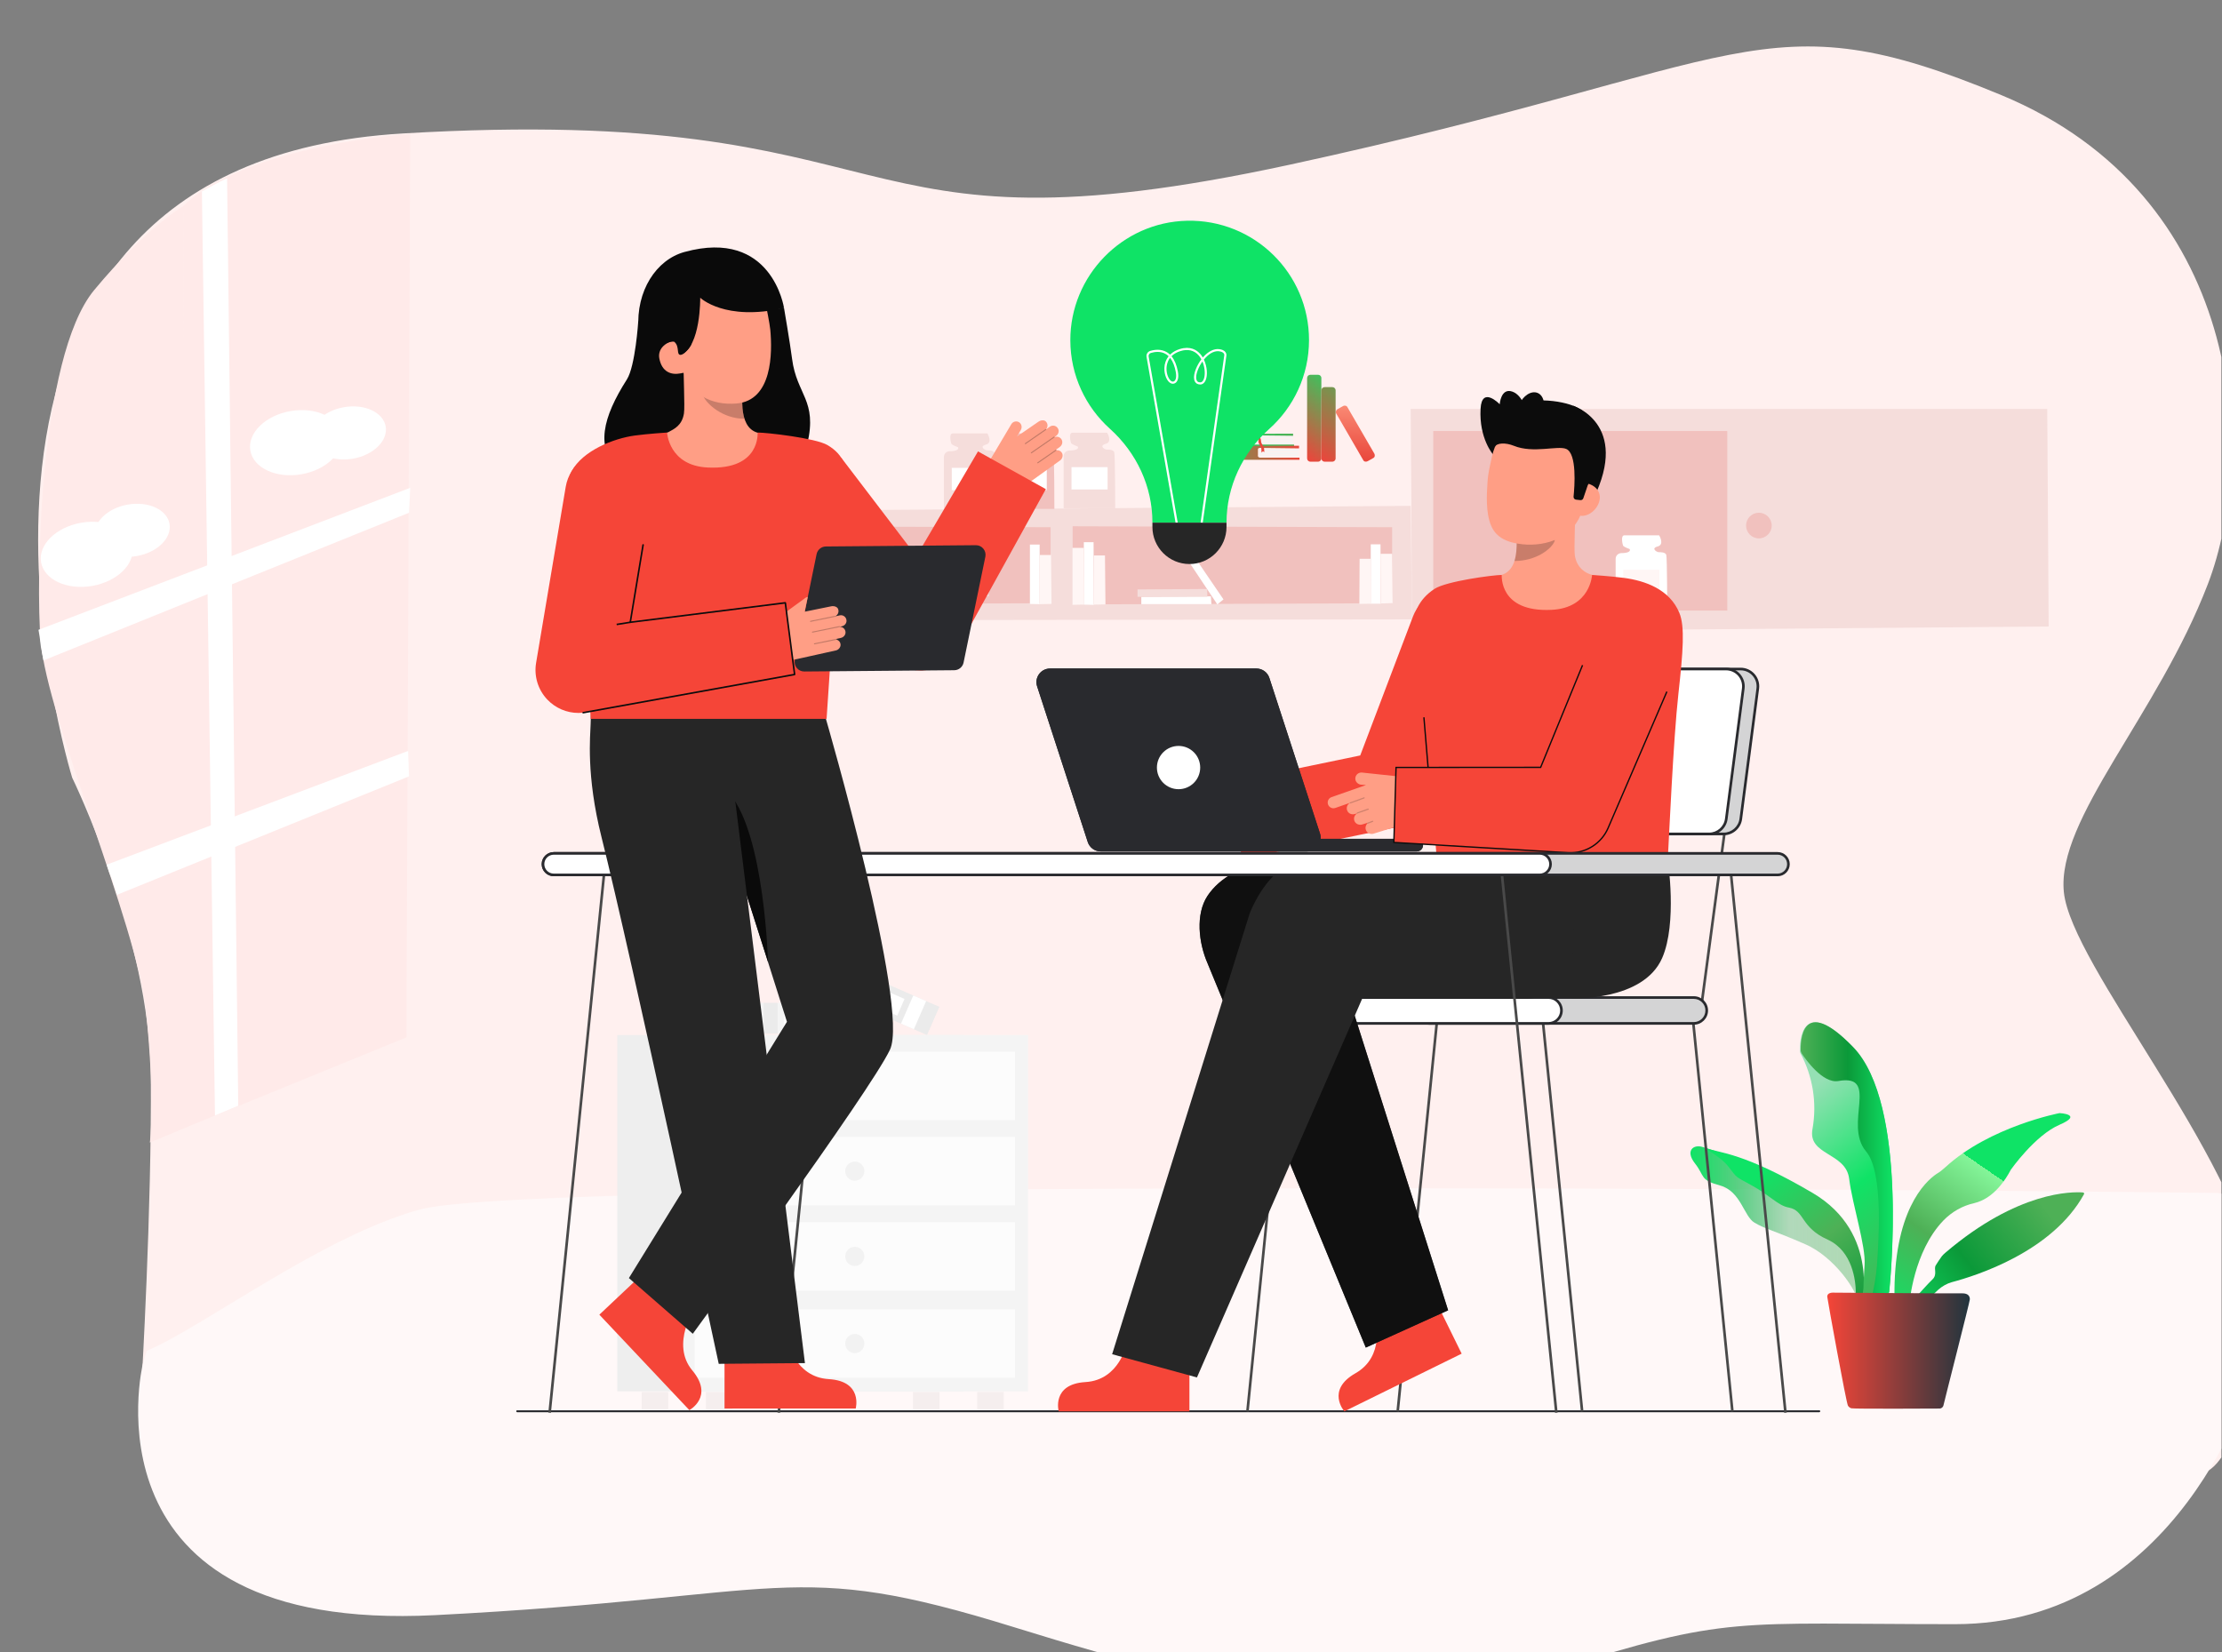 <svg width="3060" height="2276" viewBox="0 0 3060 2276" fill="none" xmlns="http://www.w3.org/2000/svg">
<rect x="0" y="0" width="3060" height="2276" fill="#808080" stroke="none"/>
<g clip-path="url(#clip0_462_158)">
<path d="M99.456 1071.27C99.456 1071.27 -163.21 226.361 554.459 183.838C1272.13 141.314 1139.65 364.727 1776.85 226.688C2414.05 88.65 2424.85 -6.538 2756.53 131.174C3088.22 268.885 3109.81 624.121 3040.46 804.684C2971.11 985.246 2831.77 1128.19 2842.24 1228.94C2852.7 1329.69 3078.08 1588.76 3107.84 1763.76C3124.2 1859.27 3076.77 2022.17 3032.28 2029.04C2702.23 2081.7 1376.48 1995.02 1376.48 1995.02L606.796 1961L194.971 1904.74C194.971 1904.74 209.036 1668.57 207.728 1481.79C206.419 1290.11 99.456 1071.27 99.456 1071.27Z" fill="#FFF0EF"/>
<path d="M196.605 1878.9C196.605 1878.9 106.978 2249.84 599.272 2224.65C1091.57 2199.46 1086 2144.84 1396.75 2241.33C1707.5 2337.83 1901.15 2376.1 2141.25 2300.21C2381.34 2224.32 2387.56 2237.08 2692.42 2237.08C2997.28 2237.08 3101.63 1911.94 3109.48 1867.45C3118.97 1815.11 3097.05 1643.38 3053.22 1643.06C2731.02 1639.13 735.347 1622.45 578.01 1665.95C442.915 1703.24 280.344 1827.54 202.165 1860.58" fill="#FFF8F8"/>
<path d="M255.482 1553.1L559.69 1428.8L564.924 184.492C564.924 184.492 340.529 198.884 252.211 283.932L255.482 1553.1Z" fill="#FFEAE9"/>
<path d="M252.211 283.932L259.735 1551.47L206.417 1573.71C206.417 1573.71 213.94 1516.14 200.856 1390.86C188.753 1274.08 65.107 990.807 55.948 882.535C49.406 805.665 53.004 492.625 129.547 399.727C200.202 314.352 252.211 283.932 252.211 283.932Z" fill="#FFEAE9"/>
<path d="M415.177 653.223C449.883 647.178 474.626 622.799 470.44 598.772C466.255 574.744 434.728 560.167 400.021 566.212C365.315 572.257 340.572 596.635 344.757 620.663C348.942 644.69 380.47 659.268 415.177 653.223Z" fill="white"/>
<path d="M486.05 631.757C514.349 626.828 534.525 606.961 531.115 587.384C527.705 567.806 502 555.93 473.701 560.859C445.402 565.788 425.225 585.655 428.635 605.233C432.045 624.811 457.751 636.687 486.05 631.757Z" fill="white"/>
<path d="M126.997 807.022C161.703 800.977 186.446 776.598 182.261 752.571C178.076 728.543 146.548 713.965 111.842 720.01C77.135 726.056 52.393 750.434 56.578 774.462C60.763 798.489 92.291 813.067 126.997 807.022Z" fill="white"/>
<path d="M188.378 765.876C216.677 760.947 236.854 741.08 233.444 721.502C230.034 701.924 204.328 690.048 176.029 694.977C147.73 699.907 127.553 719.773 130.964 739.351C134.374 758.929 160.079 770.805 188.378 765.876Z" fill="white"/>
<path d="M278.055 263.651L293.429 255.147L294.083 254.82L303.569 249.913L312.728 245.661L328.102 1523.01L296.045 1536.42L278.055 263.651Z" fill="white"/>
<path d="M160.948 1232.54L157.35 1220.43C156.696 1220.76 154.733 1211.6 154.406 1211.6L150.481 1201.79L146.883 1191L561.98 1034.31L563.288 1069.31L160.948 1232.54Z" fill="white"/>
<path d="M59.877 909.685L58.569 902.815C57.914 900.853 56.933 892.675 56.279 890.712L54.643 877.301L53.008 867.488L564.928 671.879L563.292 706.225L59.877 909.685Z" fill="white"/>
<path d="M1009.46 854.404L1944.33 853.095L1942.69 696.739L956.467 704.262L955.812 854.404H1009.46Z" fill="#F5DDDB"/>
<path d="M1477.22 724.87V832.488L1917.18 830.852V726.179L1477.22 724.87Z" fill="#F1C1BE"/>
<path d="M1006.84 724.87V832.488L1446.8 830.852V726.179L1006.84 724.87Z" fill="#F1C1BE"/>
<path d="M1006.84 750.711H1030.07V832.815L1006.84 832.488V750.711Z" fill="white"/>
<path d="M1030.39 765.104H1045.76L1046.42 832.488L1030.06 832.815L1030.39 765.104Z" fill="#FFF6F5"/>
<path d="M1418.34 750.057H1431.75V832.161L1418.34 831.833V750.057Z" fill="white"/>
<path d="M1432.08 764.45H1447.45L1448.11 831.833L1431.75 832.161L1432.08 764.45Z" fill="#FFF6F5"/>
<path d="M1047.08 754.637H1062.45L1063.11 832.488L1046.75 832.815L1047.08 754.637Z" fill="#FFF6F5"/>
<path d="M1062.12 773.281L1069.98 767.066L1110.21 825.291L1101.38 832.488L1062.12 773.281Z" fill="white"/>
<path d="M1249.23 832.161H1345.72L1345.07 821.039L1249.23 821.693V832.161Z" fill="white"/>
<path d="M1265.26 821.366H1361.75L1361.43 810.571L1265.26 811.225V821.366Z" fill="#F5DDDB"/>
<path d="M1492.59 746.786H1506L1506.33 833.142L1492.59 832.815V746.786Z" fill="white"/>
<path d="M1506.33 765.104H1521.7L1522.36 832.488L1506.33 832.815V765.104Z" fill="#FFF6F5"/>
<path d="M1887.73 749.73H1901.15L1901.47 831.506H1887.73V749.73Z" fill="white"/>
<path d="M1901.15 762.814H1917.18L1917.83 830.852L1901.48 831.179L1901.15 762.814Z" fill="#FFF6F5"/>
<path d="M1872.36 769.683H1887.73L1888.39 831.506L1872.03 831.833L1872.36 769.683Z" fill="#FFF6F5"/>
<path d="M1476.89 754.637H1492.59L1492.92 832.815L1476.89 833.142V754.637Z" fill="#FFF6F5"/>
<path d="M1637.17 773.609L1645.02 767.066L1684.93 825.618L1676.42 832.488L1637.17 773.609Z" fill="white"/>
<path d="M1571.75 832.161H1668.25L1667.59 821.366L1571.75 822.02V832.161Z" fill="white"/>
<path d="M1566.52 822.02H1662.68L1662.36 811.226L1566.52 811.88V822.02Z" fill="#F5DDDB"/>
<path d="M1943.67 688.561L1942.69 563.28H2819.33L2821.29 862.908L1944.32 870.105L1943.67 700.01" fill="#F5DDDB"/>
<path d="M1319.23 615.944C1319.23 615.944 1310.72 613 1310.07 611.037C1309.42 609.075 1306.47 596.972 1312.03 596.972H1359.79C1359.79 596.972 1367.64 609.729 1357.83 612.346C1348.01 614.963 1356.52 620.196 1359.14 620.196C1361.75 620.196 1368.29 620.196 1369.6 623.794C1370.91 627.393 1370.91 700.991 1370.91 700.991H1299.93V629.355C1299.93 625.103 1303.2 621.832 1307.45 621.505H1307.78C1315.63 621.505 1321.19 619.542 1319.23 615.944Z" fill="#F5DDDB"/>
<path d="M1360.44 644.402H1310.72V675.15H1360.44V644.402Z" fill="white"/>
<path d="M1400.35 615.944C1400.35 615.944 1391.84 613 1391.19 611.037C1390.53 609.075 1387.59 596.972 1393.15 596.972H1440.91C1440.91 596.972 1448.76 609.729 1438.94 612.346C1429.13 614.963 1437.64 620.196 1440.25 620.196C1442.87 620.196 1449.41 620.196 1450.72 623.794C1452.03 627.393 1452.03 700.991 1452.03 700.991H1381.05V629.355C1381.05 625.103 1384.32 621.832 1388.57 621.505H1388.9C1397.08 621.505 1402.64 619.542 1400.35 615.944Z" fill="#F1C1BE"/>
<path d="M1441.56 644.402H1391.84V675.15H1441.56V644.402Z" fill="white"/>
<path d="M1484.09 614.962C1484.09 614.962 1475.58 612.018 1474.93 610.056C1474.28 608.093 1471.33 595.99 1476.89 595.99H1524.65C1524.65 595.99 1532.5 608.747 1522.69 611.364C1512.87 613.981 1521.38 619.215 1524 619.215C1526.61 619.215 1533.15 619.215 1534.46 622.813C1535.77 626.411 1535.77 700.01 1535.77 700.01H1464.79V628.374C1464.79 624.121 1468.06 620.85 1472.31 620.523H1472.64C1480.49 620.523 1486.38 618.56 1484.09 614.962Z" fill="#F5DDDB"/>
<path d="M1525.31 643.42H1475.59V674.168H1525.31V643.42Z" fill="white"/>
<path d="M2378.72 593.701H1973.77V840.992H2378.72V593.701Z" fill="#F1C1BE"/>
<path d="M2422.23 741.552C2431.98 741.552 2439.89 733.644 2439.89 723.889C2439.89 714.133 2431.98 706.225 2422.23 706.225C2412.47 706.225 2404.56 714.133 2404.56 723.889C2404.56 733.644 2412.47 741.552 2422.23 741.552Z" fill="#F1C1BE"/>
<path d="M2244.28 756.272C2244.28 756.272 2235.78 753.328 2235.12 751.365C2234.47 749.403 2231.53 737.3 2237.09 737.3H2284.84C2284.84 737.3 2292.7 750.057 2282.88 752.674C2273.07 755.291 2281.57 760.524 2284.19 760.524C2286.81 760.524 2293.35 760.524 2294.66 764.122C2295.97 767.721 2295.97 841.319 2295.97 841.319H2224.98V769.683C2224.98 765.431 2228.26 762.16 2232.51 761.833H2232.83C2240.69 761.833 2246.25 759.87 2244.28 756.272Z" fill="white"/>
<path d="M2285.17 784.73H2235.45V815.478H2285.17V784.73Z" fill="#FFF6F5"/>
<path d="M1721.9 601.22H1779.79C1780.45 601.22 1780.77 601.547 1780.77 602.202C1780.77 602.856 1780.45 603.183 1779.79 603.183H1721.9C1721.24 603.183 1720.91 602.856 1720.91 602.202C1720.91 601.874 1721.24 601.22 1721.9 601.22Z" fill="#F4F4F4"/>
<path d="M1721.9 604.818H1779.79C1780.45 604.818 1780.77 605.145 1780.77 605.8C1780.77 606.454 1780.45 606.781 1779.79 606.781H1721.9C1721.24 606.781 1720.91 606.454 1720.91 605.8C1720.91 605.145 1721.24 604.818 1721.9 604.818Z" fill="#F4F4F4"/>
<path d="M1721.9 608.417H1779.79C1780.45 608.417 1780.77 608.744 1780.77 609.398C1780.77 610.052 1780.45 610.379 1779.79 610.379H1721.9C1721.24 610.379 1720.91 610.052 1720.91 609.398C1720.91 608.744 1721.24 608.417 1721.9 608.417Z" fill="#F4F4F4"/>
<path d="M1734.98 619.538H1787.65C1788.3 619.538 1788.63 619.865 1788.63 620.519C1788.63 621.174 1788.3 621.501 1787.65 621.501H1734.98C1734.33 621.501 1734 621.174 1734 620.519C1734 619.865 1734.65 619.538 1734.98 619.538Z" fill="#F4F4F4"/>
<path d="M1734.98 623.136H1787.65C1788.3 623.136 1788.63 623.463 1788.63 624.118C1788.63 624.772 1788.3 625.099 1787.65 625.099H1734.98C1734.33 625.099 1734 624.772 1734 624.118C1734 623.463 1734.65 623.136 1734.98 623.136Z" fill="#F4F4F4"/>
<path d="M1734.98 626.407H1787.65C1788.3 626.407 1788.63 626.734 1788.63 627.389C1788.63 628.043 1788.3 628.37 1787.65 628.37H1734.98C1734.33 628.37 1734 628.043 1734 627.389C1734 627.061 1734.65 626.407 1734.98 626.407Z" fill="#F4F4F4"/>
<path d="M1644.37 597.622C1644.37 597.622 1636.52 598.276 1636.52 606.127C1636.52 613.977 1644.69 614.304 1644.69 614.304L1782.08 614.631V612.342H1720.58C1720.58 612.342 1718.62 612.669 1718.95 609.725V601.547C1718.95 600.566 1719.6 599.912 1720.58 599.585C1723.2 599.585 1780.77 600.239 1780.77 600.239V597.295L1644.37 597.622Z" fill="url(#paint0_linear_462_158)"/>
<path d="M1649.93 614.305C1649.93 614.305 1641.42 615.286 1641.42 623.791C1641.42 631.314 1647.31 632.95 1648.95 633.277C1649.27 633.277 1649.6 633.277 1649.6 633.277H1789.6V630.333H1735.3C1735.3 630.333 1731.7 630.333 1732.36 626.735V619.538C1732.36 619.538 1732.03 616.922 1734.97 616.922C1737.59 616.922 1788.95 617.576 1788.95 617.576V613.978L1649.93 614.305Z" fill="url(#paint1_linear_462_158)"/>
<path d="M1729.09 601.22H1733.67C1734.97 602.202 1735.96 603.51 1736.28 605.145C1736.94 607.762 1736.28 608.744 1737.92 611.688C1738.9 613.65 1739.88 614.632 1740.53 615.94C1740.53 616.267 1740.86 617.903 1740.86 618.23L1741.19 622.809L1739.23 621.501L1737.26 623.463C1737.26 623.463 1737.26 617.248 1736.61 615.94C1735.96 614.632 1732.68 610.379 1733.01 607.435C1733.99 604.491 1732.68 603.183 1729.09 601.22Z" fill="#E9473C"/>
<path d="M1804.65 516.173H1815.12C1817.73 516.173 1819.7 518.135 1819.7 520.752V631.314C1819.7 633.931 1817.73 635.893 1815.12 635.893H1804.65C1802.03 635.893 1800.07 633.931 1800.07 631.314V520.752C1800.07 518.135 1802.03 516.173 1804.65 516.173Z" fill="url(#paint2_linear_462_158)"/>
<path d="M1584.18 515.191H1594.65C1597.27 515.191 1599.23 517.154 1599.23 519.771V630.333C1599.23 632.949 1597.27 634.912 1594.65 634.912H1584.18C1581.56 634.912 1579.6 632.949 1579.6 630.333V519.771C1579.27 517.481 1581.56 515.191 1584.18 515.191Z" fill="url(#paint3_linear_462_158)"/>
<path d="M1841.94 563.603L1849.47 559.35C1851.76 558.042 1854.7 558.696 1855.68 560.986L1892.64 624.772C1893.95 627.061 1893.3 630.005 1891.01 630.987L1883.49 635.239C1881.2 636.547 1878.25 635.893 1877.27 633.603L1840.31 569.818C1839 567.855 1839.65 564.911 1841.94 563.603Z" fill="url(#paint4_linear_462_158)"/>
<path d="M1824.27 533.182H1834.74C1837.36 533.182 1839.32 535.145 1839.32 537.762V631.314C1839.32 633.931 1837.36 635.893 1834.74 635.893H1824.27C1821.66 635.893 1819.7 633.931 1819.7 631.314V537.762C1819.7 535.145 1821.66 533.182 1824.27 533.182Z" fill="url(#paint5_linear_462_158)"/>
<path d="M1604.13 519.444H1614.6C1617.22 519.444 1619.18 521.406 1619.18 524.023V630.333C1619.18 632.949 1617.22 634.912 1614.6 634.912H1604.13C1601.52 634.912 1599.55 632.949 1599.55 630.333V524.023C1599.55 521.734 1601.52 519.444 1604.13 519.444Z" fill="url(#paint6_linear_462_158)"/>
<path d="M2567.13 1817.08C2567.13 1817.08 2587.74 1705.54 2479.47 1645.68C2371.2 1585.82 2366.29 1586.47 2345.03 1579.93C2332.6 1575.68 2320.17 1584.51 2334.23 1602.5C2348.3 1620.49 2340.45 1625.07 2368.91 1632.92C2397.36 1640.77 2401.62 1675.44 2416.01 1683.95C2430.07 1692.45 2442.5 1694.74 2486.01 1713.72C2525.59 1730.72 2558.95 1778.81 2558.95 1795.82C2558.95 1812.83 2597.55 1818.39 2597.55 1818.39L2567.13 1817.08Z" fill="url(#paint7_linear_462_158)"/>
<path d="M2563.21 1801.38C2563.21 1801.38 2590.69 1698.67 2496.15 1643.06C2401.62 1587.45 2368.25 1588.11 2349.61 1581.57C2338.81 1577.64 2368.25 1591.05 2380.68 1607.41C2393.11 1623.76 2389.84 1620.16 2412.09 1632.59C2437.93 1646.66 2448.39 1660.72 2463.77 1663.34C2485.68 1667.59 2479.14 1690.49 2517.09 1707.5C2551.43 1723.2 2555.68 1764.74 2555.68 1780.45C2555.68 1796.15 2589.38 1801.38 2589.38 1801.38H2563.21Z" fill="url(#paint8_linear_462_158)"/>
<path d="M2658.72 1786.33L2669.51 1776.19C2674.75 1771.61 2680.96 1768.01 2687.83 1766.05C2721.2 1757.22 2826.53 1724.18 2870.03 1644.7C2870.36 1644.04 2870.03 1643.06 2869.38 1642.73H2869.05C2868.72 1642.73 2868.72 1642.41 2868.39 1642.41C2854 1641.43 2779.09 1640.12 2679 1725.49C2677.37 1726.8 2675.4 1728.76 2674.09 1730.4C2671.48 1734 2667.55 1739.88 2665.59 1743.15C2662.97 1747.73 2668.21 1755.58 2661.34 1762.13C2654.47 1768.67 2639.09 1786.01 2639.09 1786.01L2651.52 1795.16L2658.72 1786.33Z" fill="url(#paint9_linear_462_158)"/>
<path d="M2601.48 1779.79C2601.48 1779.79 2630.26 1523.01 2551.76 1442.22C2479.47 1367.96 2478.48 1436.33 2478.81 1447.78C2478.81 1448.76 2479.14 1449.74 2479.47 1450.72C2496.48 1482.45 2502.36 1519.09 2496.15 1554.41C2488.63 1591.7 2541.94 1586.8 2546.52 1623.43C2551.1 1660.07 2569.75 1716.33 2567.78 1742.5C2565.82 1768.34 2565.82 1793.53 2565.82 1793.53L2594.61 1794.51L2601.48 1779.79Z" fill="url(#paint10_linear_462_158)"/>
<path d="M2601.15 1780.77C2601.48 1780.12 2601.48 1779.46 2601.81 1779.14C2603.44 1762.45 2627.65 1520.4 2552.09 1442.22C2480.45 1368.29 2479.47 1435.35 2479.8 1447.45C2480.12 1448.76 2480.78 1450.4 2481.43 1451.38C2486.67 1459.23 2510.22 1492.59 2531.48 1488.99C2589.38 1478.53 2538.35 1548.53 2569.75 1585.82C2594.94 1615.26 2586.43 1716.99 2584.8 1743.15C2583.49 1757.87 2581.2 1772.27 2577.6 1786.66C2576.95 1790.26 2579.24 1793.86 2582.83 1794.51C2583.16 1794.51 2583.16 1794.51 2583.49 1794.51C2584.14 1794.51 2584.47 1794.84 2584.8 1794.84H2590.03C2593.3 1795.16 2595.92 1793.53 2597.55 1790.59L2601.15 1780.77Z" fill="url(#paint11_linear_462_158)"/>
<path d="M2629.61 1795.49C2629.61 1795.49 2634.84 1724.18 2676.38 1681.01C2687.83 1669.23 2702.55 1660.72 2718.91 1657.13C2731.34 1654.18 2751.62 1644.37 2769.28 1611C2769.28 1611 2802.65 1563.57 2836.34 1549.18C2869.7 1534.79 2836.34 1533.15 2836.34 1533.15C2836.34 1533.15 2740.5 1551.47 2679.33 1607.41C2675.4 1611 2671.48 1614.28 2666.9 1616.89C2650.87 1627.69 2607.04 1668.9 2609 1788.3L2629.61 1795.49Z" fill="url(#paint12_linear_462_158)"/>
<path d="M2712.69 1789.93C2712.69 1789.93 2714 1781.43 2702.55 1781.43C2692.41 1781.75 2523.63 1780.45 2523.63 1780.45C2523.63 1780.45 2515.78 1780.45 2516.43 1786.33C2517.08 1792.22 2542.6 1932.88 2544.89 1936.15C2545.87 1937.78 2547.83 1939.42 2549.79 1939.75C2553.07 1940.73 2671.48 1940.07 2671.48 1940.07C2674.42 1939.75 2676.38 1937.46 2676.71 1934.51C2676.38 1934.84 2713.02 1791.57 2712.69 1789.93Z" fill="url(#paint13_linear_462_158)"/>
<g clip-path="url(#clip1_462_158)">
<path d="M1177.59 1381.29H1032.16V1423.6H1177.59V1381.29Z" fill="#F4F4F4"/>
<path opacity="0.05" d="M1070.75 1381.29H1051.7V1423.6H1070.75V1381.29Z" fill="#292A2E"/>
<path d="M1159 1390.49H1079.77V1415.56H1159V1390.49Z" fill="white"/>
<path d="M1293.58 1386.81L1158.46 1327.79L1141.53 1366.57L1276.65 1425.59L1293.58 1386.81Z" fill="#F4F4F4"/>
<path opacity="0.05" d="M1293.58 1386.81L1158.46 1327.79L1141.53 1366.57L1276.65 1425.59L1293.58 1386.81Z" fill="#292A2E"/>
<path d="M1275.43 1378.88L1257.73 1371.15L1240.79 1409.93L1258.5 1417.66L1275.43 1378.88Z" fill="white"/>
<path d="M1245.66 1375.91L1172.05 1343.76L1162.01 1366.74L1235.63 1398.89L1245.66 1375.91Z" fill="white"/>
<path opacity="0.05" d="M1293.83 1917.3H1257.29V1941.71H1293.83V1917.3Z" fill="#292A2E"/>
<path opacity="0.05" d="M920.208 1917.3H883.664V1941.71H920.208V1917.3Z" fill="#292A2E"/>
<path d="M1327.33 1425.59H850.164V1916.48H1327.33V1425.59Z" fill="#F4F4F4"/>
<path opacity="0.03" d="M1327.33 1425.59H850.164V1916.48H1327.33V1425.59Z" fill="#292A2E"/>
<path d="M1415.76 1425.59H938.594V1916.48H1415.76V1425.59Z" fill="#F4F4F4"/>
<path opacity="0.05" d="M1382.26 1917.3H1345.72V1941.71H1382.26V1917.3Z" fill="#292A2E"/>
<path opacity="0.05" d="M1008.64 1917.3H972.094V1941.71H1008.64V1917.3Z" fill="#292A2E"/>
<path opacity="0.7" d="M1397.85 1448.58H956.508V1542.89H1397.85V1448.58Z" fill="white"/>
<path opacity="0.7" d="M1397.85 1565.97H956.508V1660.28H1397.85V1565.97Z" fill="white"/>
<path opacity="0.7" d="M1397.85 1683.36H956.508V1777.67H1397.85V1683.36Z" fill="white"/>
<path opacity="0.05" d="M1177.18 1508.93C1184.47 1508.93 1190.38 1503.02 1190.38 1495.73C1190.38 1488.44 1184.47 1482.54 1177.18 1482.54C1169.89 1482.54 1163.98 1488.44 1163.98 1495.73C1163.98 1503.02 1169.89 1508.93 1177.18 1508.93Z" fill="#292A2E"/>
<path opacity="0.05" d="M1177.18 1626.32C1184.47 1626.32 1190.38 1620.41 1190.38 1613.13C1190.38 1605.84 1184.47 1599.93 1177.18 1599.93C1169.89 1599.93 1163.98 1605.84 1163.98 1613.13C1163.98 1620.41 1169.89 1626.32 1177.18 1626.32Z" fill="#292A2E"/>
<path opacity="0.05" d="M1177.18 1743.72C1184.47 1743.72 1190.38 1737.81 1190.38 1730.52C1190.38 1723.23 1184.47 1717.32 1177.18 1717.32C1169.89 1717.32 1163.98 1723.23 1163.98 1730.52C1163.98 1737.81 1169.89 1743.72 1177.18 1743.72Z" fill="#292A2E"/>
<path opacity="0.7" d="M1397.85 1803.4H956.508V1897.71H1397.85V1803.4Z" fill="white"/>
<path opacity="0.05" d="M1177.18 1863.75C1184.47 1863.75 1190.38 1857.84 1190.38 1850.56C1190.38 1843.27 1184.47 1837.36 1177.18 1837.36C1169.89 1837.36 1163.98 1843.27 1163.98 1850.56C1163.98 1857.84 1169.89 1863.75 1177.18 1863.75Z" fill="#292A2E"/>
<path d="M712.271 1945.09H2505.31C2506.01 1945.09 2506.58 1944.52 2506.58 1943.82C2506.58 1943.12 2506.01 1942.55 2505.31 1942.55H712.271C711.568 1942.55 711 1943.12 711 1943.82C711 1944.52 711.568 1945.09 712.271 1945.09Z" fill="#292A2E"/>
<g opacity="0.65">
<path d="M712.271 1945.09H2505.31C2506.01 1945.09 2506.58 1944.52 2506.58 1943.82C2506.58 1943.12 2506.01 1942.55 2505.31 1942.55H712.271C711.568 1942.55 711 1943.12 711 1943.82C711 1944.52 711.568 1945.09 712.271 1945.09Z" fill="#292A2E"/>
</g>
<path d="M2383.98 1944.35L2387.53 1943.67L2331.96 1391.44L2328.41 1392.13L2383.98 1944.35Z" fill="#494949"/>
<path d="M2177.05 1944.35L2180.61 1943.67L2125.04 1391.44L2121.48 1392.13L2177.05 1944.35Z" fill="#494949"/>
<path d="M1719.67 1944.35L1716.11 1943.67L1771.68 1391.44L1775.24 1392.13L1719.67 1944.35Z" fill="#494949"/>
<path d="M1926.59 1944.35L1923.03 1943.67L1978.6 1391.44L1982.16 1392.13L1926.59 1944.35Z" fill="#494949"/>
<path d="M2000.27 1148.39L1967.8 1391.54L1971.39 1392.01L2003.86 1148.87L2000.27 1148.39Z" fill="#494949"/>
<path d="M2372.89 1148.39L2340.42 1391.53L2344.01 1392.01L2376.47 1148.87L2372.89 1148.39Z" fill="#494949"/>
<path d="M1968.13 1409.59H2332.6C2342.43 1409.59 2350.41 1401.62 2350.41 1391.79V1391.78C2350.41 1381.95 2342.43 1373.98 2332.6 1373.98H1968.13C1958.3 1373.98 1950.33 1381.95 1950.33 1391.78V1391.79C1950.33 1401.62 1958.3 1409.59 1968.13 1409.59Z" fill="#292A2E"/>
<path opacity="0.8" d="M1968.13 1409.59H2332.6C2342.43 1409.59 2350.41 1401.62 2350.41 1391.79V1391.78C2350.41 1381.95 2342.43 1373.98 2332.6 1373.98H1968.13C1958.3 1373.98 1950.33 1381.95 1950.33 1391.78V1391.79C1950.33 1401.62 1958.3 1409.59 1968.13 1409.59Z" fill="white"/>
<path d="M1948.52 1391.79C1948.52 1380.97 1957.32 1372.17 1968.13 1372.17H2332.6C2343.41 1372.17 2352.21 1380.97 2352.21 1391.79C2352.21 1402.6 2343.41 1411.4 2332.6 1411.4H1968.13C1957.31 1411.4 1948.52 1402.6 1948.52 1391.79ZM1968.13 1375.79C1959.31 1375.79 1952.14 1382.97 1952.14 1391.79C1952.14 1400.61 1959.31 1407.78 1968.13 1407.78H2332.6C2341.42 1407.78 2348.59 1400.61 2348.59 1391.79C2348.59 1382.97 2341.42 1375.79 2332.6 1375.79H1968.13Z" fill="#292A2E"/>
<path d="M1768.1 1409.59H2132.56C2142.4 1409.59 2150.37 1401.62 2150.37 1391.79V1391.78C2150.37 1381.95 2142.4 1373.98 2132.56 1373.98H1768.1C1758.26 1373.98 1750.29 1381.95 1750.29 1391.78V1391.79C1750.29 1401.62 1758.26 1409.59 1768.1 1409.59Z" fill="white"/>
<path d="M1748.48 1391.79C1748.48 1380.97 1757.28 1372.17 1768.09 1372.17H2132.56C2143.38 1372.17 2152.17 1380.97 2152.17 1391.79C2152.17 1402.6 2143.37 1411.4 2132.56 1411.4H1768.09C1757.28 1411.4 1748.48 1402.6 1748.48 1391.79ZM1768.09 1375.79C1759.27 1375.79 1752.1 1382.97 1752.1 1391.79C1752.1 1400.61 1759.27 1407.78 1768.09 1407.78H2132.56C2141.38 1407.78 2148.55 1400.61 2148.55 1391.79C2148.55 1382.97 2141.38 1375.79 2132.56 1375.79H1768.09Z" fill="#292A2E"/>
<path d="M2020.25 1148.64H2373.72C2385.67 1148.64 2395.77 1139.77 2397.32 1127.92L2420.7 948.364C2422.55 934.122 2411.46 921.494 2397.1 921.494H2043.63C2031.67 921.494 2021.57 930.363 2020.03 942.218L1996.65 1121.77C1994.79 1136.01 2005.88 1148.64 2020.25 1148.64Z" fill="#292A2E"/>
<path opacity="0.8" d="M2020.25 1148.64H2373.72C2385.67 1148.64 2395.77 1139.77 2397.32 1127.92L2420.7 948.364C2422.55 934.122 2411.46 921.494 2397.1 921.494H2043.63C2031.67 921.494 2021.57 930.363 2020.03 942.218L1996.65 1121.77C1994.79 1136.01 2005.88 1148.64 2020.25 1148.64Z" fill="white"/>
<path d="M2001.01 1141.74C1996.15 1136.21 1993.9 1128.84 1994.86 1121.54L2018.24 941.984C2019.89 929.27 2030.81 919.682 2043.63 919.682H2397.1C2404.47 919.682 2411.48 922.856 2416.34 928.392C2421.2 933.928 2423.44 941.291 2422.49 948.596L2399.11 1128.15C2397.46 1140.86 2386.54 1150.45 2373.72 1150.45H2020.25C2012.88 1150.45 2005.87 1147.28 2001.01 1141.74V1141.74ZM2043.63 923.305C2032.62 923.305 2023.25 931.537 2021.83 942.453L1998.45 1122.01C1997.63 1128.28 1999.55 1134.6 2003.73 1139.35C2007.9 1144.11 2013.92 1146.83 2020.25 1146.83H2373.72C2384.73 1146.83 2394.1 1138.6 2395.52 1127.69L2418.9 948.132C2419.72 941.861 2417.8 935.537 2413.62 930.785C2409.45 926.033 2403.43 923.306 2397.1 923.306H2043.63L2043.63 923.305Z" fill="#292A2E"/>
<path d="M2000.26 1148.64H2353.73C2365.69 1148.64 2375.79 1139.77 2377.33 1127.92L2400.71 948.364C2402.57 934.122 2391.48 921.494 2377.12 921.494H2023.64C2011.69 921.494 2001.59 930.363 2000.04 942.218L1976.66 1121.77C1974.81 1136.01 1985.9 1148.64 2000.26 1148.64Z" fill="white"/>
<path d="M1981.02 1141.74C1976.16 1136.21 1973.92 1128.84 1974.87 1121.54L1998.25 941.984C1999.91 929.27 2010.82 919.682 2023.64 919.682H2377.12C2384.48 919.682 2391.5 922.856 2396.36 928.392C2401.22 933.928 2403.46 941.291 2402.51 948.596L2379.13 1128.15C2377.47 1140.86 2366.56 1150.45 2353.74 1150.45H2000.26C1992.9 1150.45 1985.88 1147.28 1981.02 1141.74V1141.74ZM2023.64 923.305C2012.64 923.305 2003.26 931.537 2001.84 942.453L1978.46 1122.01C1977.64 1128.28 1979.57 1134.6 1983.74 1139.35C1987.92 1144.11 1993.94 1146.83 2000.26 1146.83H2353.74C2364.74 1146.83 2374.12 1138.6 2375.54 1127.69L2398.92 948.132C2399.74 941.859 2397.81 935.536 2393.64 930.783C2389.46 926.031 2383.44 923.305 2377.12 923.305H2023.64Z" fill="#292A2E"/>
<path d="M2056.23 626.056C2056.23 626.056 2036.67 604.068 2038.96 562.909C2040.73 531.041 2065.3 556.825 2065.3 556.825C2065.3 556.825 2066.8 533.891 2082.63 539.358C2098.46 544.825 2102.89 570.118 2102.89 570.118" fill="#0C0C0C"/>
<path d="M2166.24 558.784C2166.24 558.784 2245.28 583.579 2194.22 687.189L2186.97 686.24L2172.27 684.314" fill="#0C0C0C"/>
<path d="M2052.71 795.662C2053.08 795.615 2057.1 862.291 2134.55 856.478C2188.18 852.461 2207.3 795.568 2208.53 795.568C2202.74 794.338 2195.6 792.474 2192.76 791.835C2183.32 789.709 2171.55 781.925 2168.83 765.526C2167.26 756.076 2169.92 707.724 2169.1 698.162L2086.79 716.533C2087.94 736.728 2095.99 783.548 2067.77 791.835C2063.08 793.205 2058.02 794.465 2052.71 795.662H2052.71Z" fill="#FF9E85"/>
<path opacity="0.22" d="M2085.63 772.701C2086.8 768.978 2087.49 765.743 2088.11 759.925C2089.21 749.52 2088.63 739.956 2087.57 730.211C2104.2 727.997 2120.16 721.003 2133.06 710.28C2134.59 715.925 2143 740.59 2140.67 745.954C2136.27 756.094 2115.6 772.701 2085.63 772.701Z" fill="#0C0C0C"/>
<path d="M2096.5 749.652C2128.92 753.159 2171.05 740.653 2180.24 697.537L2188.53 658.634C2197.71 615.517 2182.51 575.742 2141.92 567.091C2101.32 558.443 2063.53 586.932 2054.34 630.046L2050.67 647.27C2049.92 650.815 2048.94 657.256 2048.43 665.251C2047.41 681.2 2045.93 705.465 2053.28 723.549C2060.22 740.62 2075.8 747.413 2096.5 749.652Z" fill="#FF9E85"/>
<path d="M2174.92 710.135C2187.26 712.764 2200.07 701.695 2202.7 689.359C2205.32 677.022 2196.77 668.087 2184.44 665.46L2176.32 672.372L2164.31 707.876L2174.92 710.135Z" fill="#FF9E85"/>
<path d="M2170.42 688.217C2168.32 687.991 2166.79 686.119 2167.01 684.019C2168.41 670.446 2171.96 624.684 2156.83 618.322C2144.99 613.338 2111.53 624.876 2084.84 614.04C2073.17 609.301 2061.04 610.003 2058.72 615.501C2057.81 617.679 2056.76 583.544 2080.72 562.582C2099.79 545.892 2150.43 550.221 2171.67 561.186C2230.48 591.55 2186.45 668.663 2186.45 668.663L2180.45 686.284C2179.87 687.986 2178.18 689.057 2176.4 688.864L2170.42 688.217Z" fill="#0C0C0C"/>
<path d="M2123.55 571.429C2129.06 558.517 2126.41 545.016 2117.64 541.274C2108.87 537.533 2097.29 544.967 2091.78 557.879C2086.28 570.792 2088.92 584.293 2097.7 588.034C2106.47 591.776 2118.05 584.342 2123.55 571.429Z" fill="#0C0C0C"/>
<path d="M1551.7 1850.5C1551.7 1850.5 1541.99 1900.82 1494.88 1903.62C1447.77 1906.43 1457.98 1943.96 1457.98 1943.96H1638.01V1854.01L1551.69 1850.5L1551.7 1850.5Z" fill="#F54538"/>
<path d="M1894.2 1818.73C1894.2 1818.73 1907.7 1868.17 1866.67 1891.48C1825.63 1914.79 1851.37 1943.96 1851.37 1943.96L2012.91 1864.49L1973.21 1783.78L1894.2 1818.73H1894.2Z" fill="#F54538"/>
<path d="M1994.26 1804.77L1858.03 1375H2104.96C2154.56 1375 2175.25 1332.94 2175.25 1283.34C2175.25 1233.74 2126.48 1190.25 2076.88 1190.25H1743.61C1713.36 1190.25 1679.43 1208.76 1662.83 1234.05C1646.22 1259.34 1650.71 1298.53 1662.74 1326.29L1880.89 1856.13" fill="#262626"/>
<path opacity="0.8" d="M1994.26 1804.77L1858.03 1375H2104.96C2154.56 1375 2175.25 1332.94 2175.25 1283.34C2175.25 1233.74 2126.48 1190.25 2076.88 1190.25H1743.61C1713.36 1190.25 1679.43 1208.76 1662.83 1234.05C1646.22 1259.34 1650.71 1298.53 1662.74 1326.29L1880.89 1856.13" fill="#0A0A0A"/>
<path d="M1648.37 1897.23L1876.15 1375L2175.24 1374.98C2245.32 1369.49 2277.42 1331.08 2276.4 1281.49C2275.4 1232.53 2250.6 1184.17 2201.86 1184.17C2201.12 1184.17 2014.44 1184.17 2014.44 1184.17H1798.75C1762.68 1184.91 1734.31 1224.76 1720.93 1258.26L1531.56 1865.26" fill="#262626"/>
<path d="M2296.8 1184.77C2296.8 1184.77 2310.09 1271.39 2289.03 1319.54C2262.75 1379.67 2164.21 1374.98 2164.21 1374.98L2169.76 1184.17L2296.8 1184.77Z" fill="#262626"/>
<path d="M1712.36 1183.06L1923.63 1139.29C1941.53 1135.58 1956.28 1122.99 1962.77 1105.91L2045.87 886.934C2056.34 859.329 2042.46 828.46 2014.85 817.986C1987.24 807.509 1956.38 821.396 1945.9 848.999L1873.21 1040.55L1690.66 1078.37C1690.66 1078.37 1708.7 1183.82 1712.36 1183.07L1712.36 1183.06Z" fill="#F54538"/>
<path d="M1956.72 942.54C1959.17 971.204 1976.46 1150.03 1978.81 1185.33H2296.67C2298.49 1153.49 2304.42 1018.3 2311.35 956.029C2317.96 896.611 2320.36 862.702 2312.74 844.236C2299.31 811.669 2265.71 799.951 2236.76 796.031C2219.08 793.638 2192.5 791.923 2192.5 791.923C2192.5 791.923 2190.25 837.46 2136.57 839.994C2063.5 843.441 2068.39 791.923 2068.02 791.923C2056.19 791.923 1991.76 800.532 1975.65 811.032C1952.89 825.863 1946.16 846.076 1945.9 864.645C1945.59 886.025 1953.95 910.031 1956.72 942.54Z" fill="#F54538"/>
<path d="M1969.22 1088.66C1969.24 1088.66 1969.27 1088.66 1969.29 1088.66C1969.79 1088.62 1970.16 1088.18 1970.12 1087.68L1961.87 988.553C1961.83 988.055 1961.41 987.666 1960.89 987.726C1960.39 987.766 1960.03 988.204 1960.07 988.703L1968.32 1087.83C1968.36 1088.3 1968.75 1088.66 1969.22 1088.66V1088.66Z" fill="#0C0C0C"/>
<path d="M1817.83 1148.15L1748.08 933.761C1745.57 926.033 1738.36 920.801 1730.24 920.801H1446.09C1433.34 920.801 1424.3 933.245 1428.25 945.371L1497.99 1159.76C1500.51 1167.49 1507.71 1172.72 1515.84 1172.72H1799.98C1812.73 1172.72 1821.77 1160.28 1817.83 1148.15Z" fill="#292A2E"/>
<path d="M1817.83 1148.15L1748.08 933.761C1745.57 926.033 1738.36 920.801 1730.24 920.801H1446.09C1433.34 920.801 1424.3 933.245 1428.25 945.371L1497.99 1159.76C1500.51 1167.49 1507.71 1172.72 1515.84 1172.72H1799.98C1812.73 1172.72 1821.77 1160.28 1817.83 1148.15Z" fill="#292A2E"/>
<path d="M1951.14 1155.34H1760.93C1756.19 1155.34 1752.35 1159.18 1752.35 1163.92V1164.14C1752.35 1168.88 1756.19 1172.72 1760.93 1172.72H1951.14C1955.88 1172.72 1959.72 1168.88 1959.72 1164.14V1163.92C1959.72 1159.18 1955.88 1155.34 1951.14 1155.34Z" fill="#292A2E"/>
<path d="M1951.14 1155.34H1760.93C1756.19 1155.34 1752.35 1159.18 1752.35 1163.92V1164.14C1752.35 1168.88 1756.19 1172.72 1760.93 1172.72H1951.14C1955.88 1172.72 1959.72 1168.88 1959.72 1164.14V1163.92C1959.72 1159.18 1955.88 1155.34 1951.14 1155.34Z" fill="#292A2E"/>
<path d="M1623.04 1087.02C1639.49 1087.02 1652.84 1073.68 1652.84 1057.22C1652.84 1040.76 1639.49 1027.42 1623.04 1027.42C1606.58 1027.42 1593.23 1040.76 1593.23 1057.22C1593.23 1073.68 1606.58 1087.02 1623.04 1087.02Z" fill="white"/>
<path d="M1833.72 1097.93L1881.19 1081.29L1874.38 1080.82C1869.87 1080.33 1866.19 1076.5 1866.45 1071.97C1866.73 1067.14 1870.98 1063.58 1875.74 1064.1L1959.72 1073.03L1957.54 1100.02C1956.15 1117.16 1944.5 1131.76 1928.08 1136.9L1891.71 1148.23C1887.84 1149.44 1883.48 1147.94 1881.56 1144.37C1879.7 1140.92 1880.47 1137.02 1882.88 1134.52C1882.77 1134.43 1882.68 1134.34 1882.63 1134.2C1882.53 1133.95 1882.58 1133.68 1882.73 1133.48L1876.02 1135.58C1871.69 1136.94 1866.79 1134.91 1865.21 1130.65C1863.75 1126.73 1865.41 1122.5 1868.82 1120.49C1868.74 1120.45 1868.68 1120.4 1868.62 1120.33L1865.86 1121.19C1861.99 1122.4 1857.63 1120.9 1855.71 1117.33C1853.46 1113.15 1855.05 1108.31 1858.75 1106.1C1858.73 1106.04 1858.72 1105.98 1858.72 1105.93L1838.96 1112.85C1834.83 1114.3 1830.32 1112.13 1828.88 1108.01C1827.43 1103.88 1829.6 1099.38 1833.72 1097.93Z" fill="#FF9E85"/>
<path opacity="0.2" d="M1859.51 1106.7C1859.59 1106.7 1859.68 1106.69 1859.77 1106.65L1878.9 1099.7C1879.31 1099.55 1879.52 1099.1 1879.37 1098.69C1879.22 1098.28 1878.77 1098.07 1878.36 1098.22L1859.24 1105.17C1858.83 1105.32 1858.62 1105.77 1858.77 1106.18C1858.88 1106.5 1859.18 1106.7 1859.51 1106.7Z" fill="#0A0A0A"/>
<path opacity="0.2" d="M1869.17 1120.6C1869.26 1120.6 1869.35 1120.59 1869.43 1120.56L1884.51 1115.21C1884.92 1115.07 1885.13 1114.61 1884.99 1114.21C1884.84 1113.79 1884.39 1113.58 1883.98 1113.73L1868.91 1119.07C1868.5 1119.22 1868.28 1119.67 1868.43 1120.08C1868.54 1120.4 1868.85 1120.6 1869.17 1120.6Z" fill="#0A0A0A"/>
<path opacity="0.2" d="M1883.36 1134.71C1883.45 1134.71 1883.55 1134.69 1883.64 1134.66L1890.7 1131.97C1891.1 1131.81 1891.31 1131.36 1891.15 1130.95C1891 1130.54 1890.55 1130.34 1890.14 1130.49L1883.08 1133.19C1882.67 1133.34 1882.47 1133.79 1882.62 1134.2C1882.74 1134.52 1883.04 1134.71 1883.36 1134.71V1134.71Z" fill="#0A0A0A"/>
<path d="M1922.55 1057.05L2121.69 1056.92L2197.03 873.143L2309.41 920.39L2215.41 1138.51L2214.49 1140.68C2205.35 1161.78 2183.75 1175.95 2159.46 1174.52L1919.53 1160.34L1922.55 1057.05Z" fill="#F54538"/>
<path d="M2162.76 1175.52C2185.41 1175.52 2206.25 1161.99 2215.33 1141.04L2216.25 1138.86L2296.34 953.015L2294.68 952.298L2213.66 1140.33C2204.44 1161.6 2182.68 1174.98 2159.51 1173.61L1920.46 1159.49L1923.42 1057.96L2122.29 1057.83L2180.22 916.519L2178.55 915.833L2121.08 1056.01L1921.67 1056.15L1918.6 1161.19L1919.48 1161.25L2159.41 1175.42C2160.53 1175.49 2161.65 1175.52 2162.76 1175.52H2162.76Z" fill="#0C0C0C"/>
<path d="M1146.98 1190.08L1070.66 1945.64L1074.27 1946.01L1150.59 1190.44L1146.98 1190.08Z" fill="#494949"/>
<path d="M2384.27 1190.07L2380.66 1190.43L2457.04 1945.99L2460.64 1945.63L2384.27 1190.07Z" fill="#494949"/>
<path d="M2068.72 1190.07L2065.12 1190.43L2141.49 1945.99L2145.09 1945.63L2068.72 1190.07Z" fill="#494949"/>
<path d="M831.438 1190.08L755.117 1945.64L758.72 1946L835.041 1190.44L831.438 1190.08Z" fill="#494949"/>
<path d="M762.614 1205.09L2448.09 1205.09C2456.28 1205.09 2462.92 1198.45 2462.92 1190.26C2462.92 1182.06 2456.28 1175.42 2448.09 1175.42L762.614 1175.42C754.422 1175.42 747.78 1182.06 747.78 1190.26C747.78 1198.45 754.422 1205.09 762.614 1205.09Z" fill="#292A2E"/>
<path opacity="0.8" d="M762.614 1205.09L2448.09 1205.09C2456.28 1205.09 2462.92 1198.45 2462.92 1190.26C2462.92 1182.06 2456.28 1175.42 2448.09 1175.42L762.614 1175.42C754.422 1175.42 747.78 1182.06 747.78 1190.26C747.78 1198.45 754.422 1205.09 762.614 1205.09Z" fill="white"/>
<path d="M745.969 1190.26C745.969 1181.08 753.435 1173.61 762.612 1173.61H2448.09C2457.26 1173.61 2464.73 1181.08 2464.73 1190.26C2464.73 1199.43 2457.26 1206.9 2448.09 1206.9H762.613C753.437 1206.9 745.971 1199.43 745.971 1190.26H745.969ZM762.612 1177.23C755.43 1177.23 749.59 1183.07 749.59 1190.26C749.59 1197.44 755.432 1203.28 762.612 1203.28H2448.09C2455.27 1203.28 2461.11 1197.44 2461.11 1190.26C2461.11 1183.08 2455.27 1177.23 2448.09 1177.23H762.612Z" fill="#292A2E"/>
<path d="M762.614 1205.09L2120.48 1205.09C2128.67 1205.09 2135.31 1198.45 2135.31 1190.26C2135.31 1182.06 2128.67 1175.42 2120.48 1175.42L762.614 1175.42C754.421 1175.42 747.78 1182.06 747.78 1190.26C747.78 1198.45 754.421 1205.09 762.614 1205.09Z" fill="white"/>
<path d="M745.969 1190.26C745.969 1181.08 753.435 1173.61 762.612 1173.61H2120.48C2129.65 1173.61 2137.12 1181.08 2137.12 1190.26C2137.12 1199.43 2129.65 1206.9 2120.48 1206.9H762.613C753.437 1206.9 745.971 1199.43 745.971 1190.26H745.969ZM762.612 1177.23C755.43 1177.23 749.59 1183.07 749.59 1190.26C749.59 1197.44 755.432 1203.28 762.612 1203.28H2120.48C2127.66 1203.28 2133.5 1197.44 2133.5 1190.26C2133.5 1183.08 2127.66 1177.23 2120.48 1177.23H762.612Z" fill="#292A2E"/>
<path d="M957.279 1800.75C957.279 1800.75 922.994 1851.21 953.381 1887.54C983.769 1923.86 949.333 1942.24 949.333 1942.24L825.391 1810.8L891.062 1748.88L957.279 1800.75Z" fill="#F54538"/>
<path d="M1137.19 989.482C1137.19 989.482 1252.92 1387.52 1225.64 1445.7C1198.83 1502.9 954.079 1837.09 954.079 1837.09L866.07 1760.38L1083.75 1407.37C1083.75 1407.37 1019.31 1203.51 984.475 1096.6C963.476 1032.15 928.139 1034.2 924.783 966.501L1137.19 989.48V989.482Z" fill="#262626"/>
<path d="M1009.06 1438.19L1037.69 1405.59L1030.23 1596.95L998.328 1627.28L1009.06 1438.19Z" fill="#0A0A0A"/>
<path d="M1004.32 1157.87C1004.32 1157.87 990.614 1076.51 1005.27 1093.94C1052.94 1150.61 1057.68 1324.98 1057.68 1324.98L1004.32 1157.87Z" fill="#0A0A0A"/>
<path d="M1084.39 1846.28C1084.39 1846.28 1094.13 1896.77 1141.41 1899.58C1188.68 1902.4 1178.43 1940.06 1178.43 1940.06H997.766V1849.8L1084.39 1846.28H1084.39Z" fill="#F54538"/>
<path d="M814.647 979.509C814.647 979.509 813.845 975.787 813.371 997.542C813.036 1012.9 806.797 1067.27 828.368 1153.03C868.78 1313.7 989.798 1878.5 989.798 1878.5L1108.51 1877.5L996.565 974.57L814.647 979.507V979.509Z" fill="#262626"/>
<path d="M812.809 980.16L812.422 980.182C812.422 980.182 812.702 972.703 812.809 980.16Z" fill="#333333"/>
<path d="M1462.66 624.255C1461.1 621.188 1457.91 619.73 1454.84 620.116C1454.84 619.978 1454.84 619.835 1454.75 619.714C1454.6 619.502 1454.37 619.443 1454.13 619.459L1459.43 615.657C1462.64 613.36 1463.94 608.995 1462.05 605.533C1460.1 601.943 1455.87 600.645 1452.36 602.105C1452.38 602.029 1452.33 601.958 1452.31 601.88L1454.49 600.318C1457.51 598.156 1458.81 594.135 1457.26 590.768C1455.16 586.237 1449.64 584.926 1445.79 587.683L1440.76 591.287C1440.74 591.259 1440.76 591.222 1440.74 591.195C1440.72 591.157 1440.66 591.157 1440.64 591.126C1442.96 588.507 1443.27 584.544 1441.14 581.575C1438.77 577.755 1433.29 578.537 1430.04 580.867L1400.44 601.31L1405.73 592.404C1407.85 588.833 1407.08 584.044 1403.62 581.74C1399.94 579.281 1394.99 580.438 1392.76 584.196L1363.88 632.823C1356.83 644.685 1360.5 659.999 1372.15 667.38C1385.45 675.802 1402.53 675.311 1415.33 666.14L1460.02 634.103C1462.97 631.99 1464.31 627.484 1462.66 624.253L1462.66 624.255Z" fill="#FF9E85"/>
<g opacity="0.25">
<path d="M1411.46 611.492C1411.69 611.801 1412.12 611.875 1412.44 611.656L1440.56 592.178C1440.88 591.956 1440.96 591.516 1440.74 591.194C1440.55 590.875 1440.07 590.792 1439.75 591.014L1411.63 610.492C1411.31 610.715 1411.23 611.155 1411.45 611.477L1411.46 611.49V611.492Z" fill="#0C0C0C"/>
</g>
<g opacity="0.25">
<path d="M1419.71 624.132C1419.94 624.441 1420.37 624.516 1420.69 624.296L1452.07 602.559C1452.39 602.336 1452.47 601.897 1452.25 601.574C1452.05 601.281 1451.59 601.174 1451.27 601.395L1419.88 623.132C1419.56 623.355 1419.48 623.795 1419.7 624.117L1419.71 624.132Z" fill="#0C0C0C"/>
</g>
<g opacity="0.25">
<path d="M1428.56 637.872C1428.79 638.182 1429.22 638.256 1429.54 638.037L1454.57 620.699C1454.89 620.476 1454.98 620.037 1454.75 619.714C1454.52 619.394 1454.09 619.314 1453.77 619.535L1428.73 636.873C1428.41 637.096 1428.33 637.536 1428.56 637.858L1428.56 637.872Z" fill="#0C0C0C"/>
</g>
<path d="M1346.83 621.749L1262.01 766.218L1158.5 630.457L1072.55 707.952L1219.34 898.064L1220.3 899.419C1225.42 906.448 1232.19 912.444 1240.41 916.766C1269.08 931.848 1304.56 920.825 1319.64 892.148L1440.26 673.709L1346.83 621.751L1346.83 621.749Z" fill="#F54538"/>
<path d="M1253.69 783.59C1253.52 783.59 1253.35 783.552 1253.2 783.472C1252.67 783.203 1252.46 782.553 1252.73 782.022L1261.04 765.727C1261.31 765.197 1261.96 764.988 1262.49 765.258C1263.02 765.528 1263.23 766.178 1262.96 766.708L1254.65 783.003C1254.46 783.376 1254.08 783.59 1253.69 783.59Z" fill="#0C0C0C"/>
<path d="M1152.53 765.394L1149.94 811.024L1152.09 811.146L1154.68 765.516L1152.53 765.394Z" fill="#0C0C0C"/>
<path d="M878.95 442.624C878.95 442.624 874.974 504.277 863.326 522.585C829.791 575.295 819.56 616.805 852.167 648.387C884.774 679.971 1095.05 682.839 1111.81 611.254C1125.92 550.989 1097.22 544.16 1090.79 494.235C1087.88 471.645 1079.71 424.254 1079.71 424.254" fill="#0A0A0A"/>
<path d="M1058.28 599.813C1057.91 599.766 1053.89 666.605 976.239 660.777C922.484 656.751 903.317 599.717 902.086 599.717C907.881 598.486 917.641 596.693 920.215 595.319C928.68 590.772 939.154 586.039 941.882 569.601C943.455 560.127 940.787 511.658 941.608 502.072L1024.12 520.489C1022.97 540.734 1014.9 587.667 1043.19 595.975C1047.89 597.349 1052.96 598.612 1058.28 599.813H1058.28Z" fill="#FF9E85"/>
<path opacity="0.22" d="M1025.27 576.795C1024.1 573.064 1023.41 569.82 1022.79 563.989C1021.69 553.559 1022.27 543.971 1023.33 534.203C1006.66 531.983 990.658 524.973 977.726 514.223C976.194 519.882 966.536 540.771 968.87 546.147C973.28 556.313 995.234 576.795 1025.27 576.795Z" fill="#0C0C0C"/>
<path d="M1014.34 555.757C981.774 558.538 946.855 545.009 938.638 501.589L924.202 462.428C915.985 419.006 932.128 379.491 973.012 371.753C1013.9 364.016 1046.73 377.532 1054.95 420.952C1054.95 420.952 1060.02 445.796 1060.8 454.2C1063.75 485.889 1063.75 551.539 1014.34 555.757Z" fill="#FF9E85"/>
<path d="M891.497 476.084L937.528 488.784C965.283 477.552 964.296 410.084 964.296 410.084C964.296 410.084 998.011 442.945 1079.71 424.254C1079.71 424.254 1063.33 313.935 942.628 347.065C903.708 357.748 875.774 400.589 879.254 453.007C881.692 489.741 891.497 476.084 891.497 476.084Z" fill="#0A0A0A"/>
<path d="M936.664 514.357C924.239 516.709 911.447 512.293 907.958 493.581C905.641 481.151 915.725 471.715 928.15 469.365L936.128 476.478L947.347 512.335L936.664 514.357Z" fill="#FF9E85"/>
<path d="M911.381 460.773L910.812 478.041C914.091 474.098 918.827 471.355 924.325 470.702C925.692 470.521 927.048 470.539 928.373 470.649C936.629 477.19 930.763 489.139 937.532 488.784C941.375 488.583 950.139 479.507 952.241 473.879C953.574 470.311 943.97 456.619 944.017 452.81" fill="#0A0A0A"/>
<path d="M1155 746.747C1152.56 775.48 1140.66 954.746 1138.31 990.137H813.477C811.647 958.216 804.174 818.636 797.231 756.213C790.603 696.648 777.603 666.826 787.133 649.216C802.706 620.435 845.262 603.804 874.279 599.876C891.999 597.477 918.65 595.757 918.65 595.757C918.65 595.757 920.906 641.406 974.712 643.946C1047.96 647.402 1043.07 595.757 1043.43 595.757C1055.29 595.757 1123.08 603.269 1139.67 613.099C1184.86 639.86 1160.19 685.857 1155 746.747Z" fill="#F54538"/>
<path d="M1356.97 766.819L1326.98 912.597C1325.72 918.696 1320.38 923.091 1314.15 923.144L1107.63 924.902C1099.21 924.974 1092.88 917.269 1094.57 909.03L1124.57 763.252C1125.82 757.153 1131.17 752.758 1137.39 752.705L1343.92 750.947C1352.33 750.875 1358.66 758.58 1356.97 766.819Z" fill="#292A2E"/>
<path d="M1164.39 870.368C1164.76 874.291 1161.85 877.781 1157.99 878.643L1151.63 880.044C1151.85 880.131 1152.04 880.281 1152.11 880.54C1152.13 880.669 1152.09 880.821 1152.02 880.927C1155 881.789 1157.37 884.376 1157.58 887.825C1157.84 891.424 1154.84 895.045 1151.31 895.843L1097.62 907.761C1094.84 908.386 1092.04 908.688 1089.26 908.688C1076.72 908.688 1064.73 902.567 1057.43 891.942C1049.61 880.584 1052.23 865.045 1063.38 856.92L1109.05 823.536C1110.08 822.782 1111.27 822.307 1112.45 822.135L1108.25 842.546L1109.37 842.287L1109.61 842.243L1144.63 835.11C1148.53 834.249 1153.87 835.671 1154.56 840.111C1155.34 843.688 1153.51 847.202 1150.34 848.71C1150.36 848.732 1150.41 848.753 1150.41 848.797C1150.43 848.84 1150.38 848.862 1150.38 848.905L1156.44 847.569C1161.05 846.536 1165.62 849.919 1165.77 854.898C1165.88 858.605 1163.1 861.795 1159.48 862.592L1156.87 863.173C1156.85 863.26 1156.87 863.345 1156.83 863.41C1160.62 863.432 1164.01 866.298 1164.39 870.371L1164.39 870.368Z" fill="#FF9E85"/>
<g opacity="0.25">
<path d="M1115.52 855.975C1115.6 856.348 1115.97 856.587 1116.35 856.509L1149.86 849.637C1150.24 849.559 1150.49 849.184 1150.41 848.8C1150.37 848.435 1149.96 848.17 1149.58 848.25L1116.07 855.122C1115.68 855.2 1115.44 855.575 1115.51 855.959L1115.52 855.975Z" fill="#0C0C0C"/>
</g>
<g opacity="0.25">
<path d="M1118.14 870.838C1118.23 871.211 1118.6 871.45 1118.98 871.372L1156.37 863.704C1156.76 863.626 1157 863.251 1156.92 862.867C1156.85 862.518 1156.47 862.237 1156.09 862.317L1118.69 869.986C1118.31 870.064 1118.06 870.438 1118.14 870.822L1118.14 870.838Z" fill="#0C0C0C"/>
</g>
<g opacity="0.25">
<path d="M1120.89 886.952C1120.98 887.325 1121.35 887.564 1121.73 887.486L1151.56 881.369C1151.94 881.291 1152.19 880.917 1152.11 880.533C1152.02 880.147 1151.66 879.903 1151.27 879.982L1121.44 886.1C1121.06 886.178 1120.81 886.552 1120.89 886.936L1120.89 886.952Z" fill="#0C0C0C"/>
</g>
<path d="M1094.3 929.002L803.036 981.639C800.896 981.873 798.756 981.987 796.629 981.987C780.433 981.987 764.833 975.335 753.592 963.419C740.874 949.936 735.206 931.274 738.282 912.998L779.057 670.629C784.479 638.403 814.993 616.682 847.225 622.095C879.452 627.517 901.182 658.036 895.76 690.263L867.954 857.108L1081.49 830.291L1094.3 929.004L1094.3 929.002Z" fill="#F54538"/>
<path d="M803.037 982.714C802.525 982.714 802.074 982.351 801.978 981.829C801.873 981.244 802.262 980.681 802.847 980.576L1093.1 928.124L1080.57 831.493L868.091 858.176C867.74 858.218 867.416 858.1 867.181 857.854C866.946 857.608 866.839 857.268 866.895 856.931L884.57 750.297C884.666 749.713 885.216 749.3 885.81 749.412C886.396 749.508 886.793 750.064 886.695 750.652L869.256 855.859L1081.36 829.223C1081.94 829.15 1082.49 829.563 1082.57 830.153L1095.37 928.866C1095.44 929.437 1095.06 929.963 1094.49 930.067L803.229 982.704C803.164 982.714 803.1 982.72 803.035 982.72L803.037 982.714Z" fill="#0C0C0C"/>
<path d="M867.791 856.047L849.055 859.046L849.396 861.175L868.132 858.176L867.791 856.047Z" fill="#0C0C0C"/>
<path d="M1802.7 468.541C1802.81 376.449 1727.15 301.959 1634.56 304.043C1545.6 306.045 1473.75 379.856 1474 468.835C1474.14 517.147 1495.14 560.551 1528.46 590.527C1565.26 623.623 1587.1 670.171 1587.04 719.66V719.839L1689.08 719.957V719.781C1689.14 670.35 1710.97 623.827 1747.83 590.895C1781.46 560.853 1802.65 517.185 1802.7 468.541Z" fill="#0FE366"/>
<path d="M1687.52 484.853C1685.83 482.68 1682.89 481.33 1678.8 480.874C1671.85 480.095 1663.92 484.031 1657.11 491.694L1656.45 492.429L1655.94 491.607C1654.98 490.065 1653.92 488.656 1652.82 487.424C1647.92 481.933 1639.08 476.324 1624.76 480.743C1619.61 482.344 1615.25 484.78 1611.83 488.012L1611.33 488.483L1610.83 488.012C1609.67 486.955 1608.42 486.03 1607.11 485.237C1599.07 480.332 1590.1 481.507 1583.99 483.357C1580.49 484.415 1578.32 487.938 1578.95 491.551L1618.95 720.132C1619.08 720.925 1619.85 721.468 1620.65 721.322C1621.45 721.189 1621.97 720.425 1621.84 719.633L1581.85 491.052C1581.46 488.894 1582.76 486.794 1584.84 486.162C1590.38 484.489 1598.47 483.401 1605.59 487.748C1606.73 488.437 1607.84 489.259 1608.86 490.199L1609.36 490.653L1608.95 491.182C1605.58 495.587 1603.75 500.828 1603.52 506.775C1603.14 516.348 1607.29 525.921 1612.78 528.094C1614.97 528.975 1617.38 528.594 1619.2 527.08C1621.06 525.552 1623.91 521.515 1622.08 511.663C1620.45 502.986 1617.64 496.084 1613.72 491.137L1613.3 490.608L1613.8 490.139C1616.85 487.246 1620.83 485.03 1625.63 483.546C1635.78 480.419 1644.42 482.416 1650.62 489.375C1651.96 490.858 1653.16 492.576 1654.23 494.499L1654.47 494.909L1654.19 495.291C1653.64 496.01 1653.12 496.76 1652.6 497.524C1646.67 506.333 1641.94 518.872 1645.58 525.597C1647.02 528.24 1649.5 529.577 1652.97 529.577H1653.1C1656.13 529.533 1658.67 527.522 1660.24 523.939C1663.31 516.935 1662.41 505.057 1658.11 495.675L1657.92 495.264L1658.21 494.911C1664.16 487.717 1670.91 483.709 1676.96 483.709C1677.47 483.709 1677.97 483.738 1678.47 483.783C1686.2 484.665 1686.08 488.673 1686.05 489.127L1653.39 719.721C1653.28 720.514 1653.83 721.264 1654.64 721.38C1655.4 721.483 1656.18 720.911 1656.3 720.132L1688.94 489.583C1688.98 489.334 1689.23 487.087 1687.52 484.856L1687.52 484.853ZM1619.19 512.191C1620.8 520.869 1618.44 523.908 1617.34 524.804C1616.69 525.347 1615.93 525.626 1615.15 525.626C1614.72 525.626 1614.3 525.538 1613.87 525.376C1610.08 523.865 1606.09 515.906 1606.44 506.891C1606.59 503.455 1607.44 498.375 1610.76 493.646L1611.33 492.824L1611.95 493.631C1615.29 498.154 1617.73 504.396 1619.19 512.191ZM1657.55 522.762C1656.44 525.302 1654.92 526.609 1653.06 526.638H1652.78C1649.49 526.638 1648.51 524.803 1648.17 524.202C1645.63 519.504 1648.58 508.741 1655.04 499.168L1655.83 497.993L1656.42 499.196C1659.56 507.405 1660.03 517.094 1657.55 522.762Z" fill="white"/>
<path d="M1587.05 719.838L1689.08 719.956L1689.07 725.919C1689.04 754.076 1666.15 776.91 1638 776.877C1609.84 776.845 1587.01 753.959 1587.04 725.802L1587.05 719.838Z" fill="#262626"/>
</g>
</g>
<defs>
<linearGradient id="paint0_linear_462_158" x1="1636.38" y1="605.815" x2="1781.81" y2="605.815" gradientUnits="userSpaceOnUse">
<stop stop-color="#0FE366"/>
<stop offset="1" stop-color="#4EB056"/>
</linearGradient>
<linearGradient id="paint1_linear_462_158" x1="1641.5" y1="623.539" x2="1790.11" y2="623.539" gradientUnits="userSpaceOnUse">
<stop stop-color="#4EB056"/>
<stop offset="1" stop-color="#E9473C"/>
</linearGradient>
<linearGradient id="paint2_linear_462_158" x1="1779.55" y1="613.933" x2="1860.65" y2="512.75" gradientUnits="userSpaceOnUse">
<stop stop-color="#E9473C"/>
<stop offset="1" stop-color="#0FE366"/>
</linearGradient>
<linearGradient id="paint3_linear_462_158" x1="1558.89" y1="613.158" x2="1639.98" y2="511.974" gradientUnits="userSpaceOnUse">
<stop stop-color="#E9473C"/>
<stop offset="1" stop-color="#FF9E85"/>
</linearGradient>
<linearGradient id="paint4_linear_462_158" x1="1857.12" y1="633.394" x2="1862.33" y2="537.034" gradientUnits="userSpaceOnUse">
<stop stop-color="#E9473C"/>
<stop offset="1" stop-color="#FF9E85"/>
</linearGradient>
<linearGradient id="paint5_linear_462_158" x1="1803.17" y1="617.52" x2="1873.69" y2="529.522" gradientUnits="userSpaceOnUse">
<stop stop-color="#E9473C"/>
<stop offset="1" stop-color="#4EB056"/>
</linearGradient>
<linearGradient id="paint6_linear_462_158" x1="1579.92" y1="614.057" x2="1658.37" y2="516.17" gradientUnits="userSpaceOnUse">
<stop stop-color="#4EB056"/>
<stop offset="1" stop-color="#4EB057"/>
</linearGradient>
<linearGradient id="paint7_linear_462_158" x1="2327.92" y1="1698.39" x2="2597.41" y2="1698.39" gradientUnits="userSpaceOnUse">
<stop stop-color="#0FE366"/>
<stop offset="0.51" stop-color="#0B9939" stop-opacity="0.32"/>
<stop offset="1" stop-color="#4EB056" stop-opacity="0.43"/>
</linearGradient>
<linearGradient id="paint8_linear_462_158" x1="2428.89" y1="1613.29" x2="2582.02" y2="1801.02" gradientUnits="userSpaceOnUse">
<stop stop-color="#0FE366"/>
<stop offset="0.51" stop-color="#4EB056"/>
<stop offset="1" stop-color="#0B9939"/>
</linearGradient>
<linearGradient id="paint9_linear_462_158" x1="2605.21" y1="1825.57" x2="2815.72" y2="1662.69" gradientUnits="userSpaceOnUse">
<stop stop-color="#0FE366"/>
<stop offset="0.51" stop-color="#0B9939"/>
<stop offset="1" stop-color="#4EB056"/>
</linearGradient>
<linearGradient id="paint10_linear_462_158" x1="2658.13" y1="1742.85" x2="2477.32" y2="1513.95" gradientUnits="userSpaceOnUse">
<stop stop-color="#4EB056"/>
<stop offset="0.51" stop-color="#0FE366"/>
<stop offset="1" stop-color="#95E0B4"/>
</linearGradient>
<linearGradient id="paint11_linear_462_158" x1="2479.61" y1="1601" x2="2606.83" y2="1601" gradientUnits="userSpaceOnUse">
<stop stop-color="#4EB056"/>
<stop offset="0.51" stop-color="#0B9939"/>
<stop offset="1" stop-color="#0FE366"/>
</linearGradient>
<linearGradient id="paint12_linear_462_158" x1="2595.92" y1="1808.85" x2="2733.73" y2="1609.55" gradientUnits="userSpaceOnUse">
<stop stop-color="#0FE366"/>
<stop offset="0.51" stop-color="#4EB056"/>
<stop offset="1" stop-color="#84F599"/>
<stop offset="1" stop-color="#0FE366"/>
</linearGradient>
<linearGradient id="paint13_linear_462_158" x1="2516.48" y1="1860.35" x2="2712.82" y2="1860.35" gradientUnits="userSpaceOnUse">
<stop offset="0.001" stop-color="#F54538"/>
<stop offset="0.999" stop-color="#21353E"/>
</linearGradient>
<clipPath id="clip0_462_158">
<rect width="3059.1" height="2276" fill="white"/>
</clipPath>
<clipPath id="clip1_462_158">
<rect width="1795.58" height="1700" fill="white" transform="translate(711 246)"/>
</clipPath>
</defs>
</svg>
